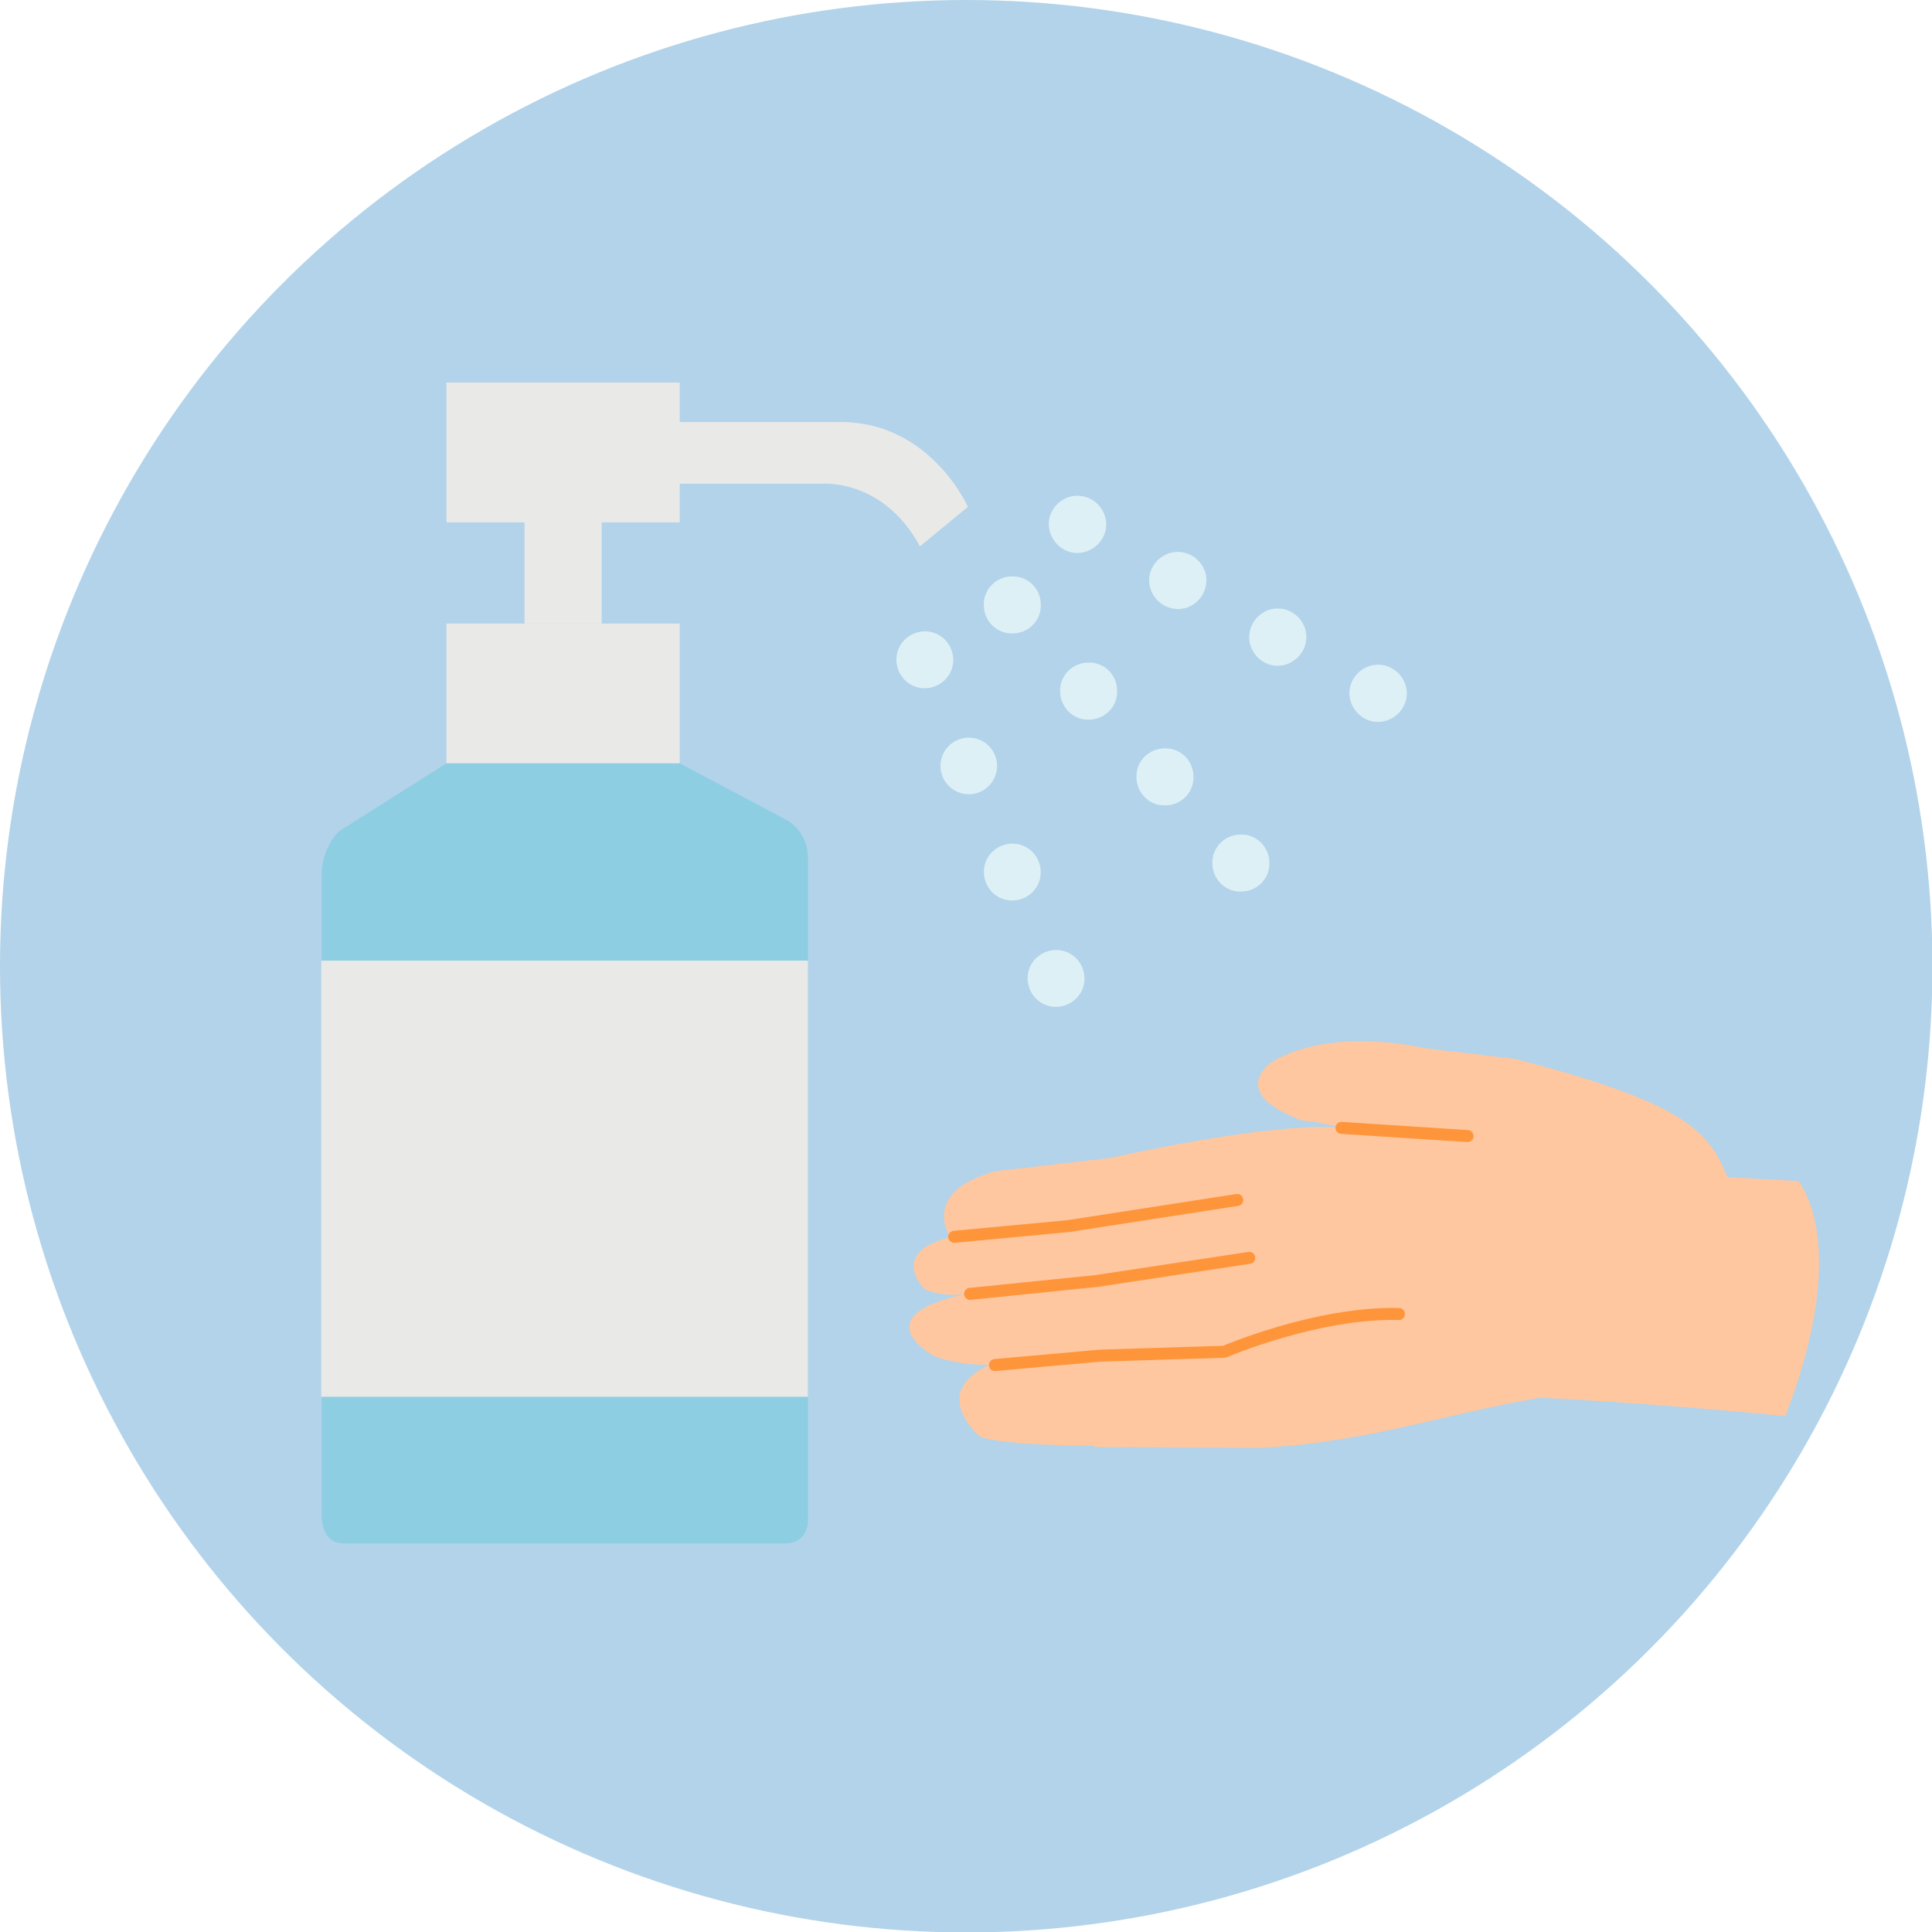 <?xml version="1.0" encoding="UTF-8"?><svg xmlns="http://www.w3.org/2000/svg" xmlns:xlink="http://www.w3.org/1999/xlink" viewBox="0 0 45.05 45.05"><defs><style>.f{fill:#e9e9e8;}.g{fill:#ffc79f;}.h{fill:#B2D3EA;}.i{fill:#8ecee2;}.j{fill:#ddf0f6;}.k{filter:url(#d);}.l{fill:none;stroke:#ff953b;stroke-linecap:round;stroke-linejoin:round;stroke-width:.28px;}</style><filter id="d" filterUnits="userSpaceOnUse"><feOffset dx=".9" dy=".9"/><feGaussianBlur result="e" stdDeviation="0"/><feFlood flood-color="#000" flood-opacity=".7"/><feComposite in2="e" operator="in"/><feComposite in="SourceGraphic"/></filter></defs><g id="a"/><g id="b"><g id="c"><g><circle class="h" cx="22.53" cy="22.53" r="22.53"/><g class="k"><g><rect class="f" x="9.51" y="13.64" width="5.44" height="3.26"/><path class="i" d="M7.07,35.09h10.32c.62,0,.55-.62,.55-.62v-15.36c0-.62-.48-.88-.48-.88l-2.51-1.33h-5.44l-2.5,1.58s-.41,.36-.41,1.04v14.91s-.02,.65,.48,.65Z"/><rect class="f" x="11.33" y="11.24" width="1.8" height="2.4"/><rect class="f" x="9.51" y="8.02" width="5.44" height="3.26"/><path class="f" d="M18.7,8.94h-3.76v1.44h3.34s1.42-.12,2.27,1.46l1.12-.92s-.87-1.98-2.97-1.98Z"/><rect class="f" x="6.59" y="21.5" width="11.35" height="10.17"/></g><g><path class="j" d="M22.72,12.54c.37,0,.66,.31,.65,.68,0,.37-.31,.66-.68,.65-.37,0-.66-.31-.65-.68,0-.37,.31-.66,.68-.65Z"/><path class="j" d="M24.5,14.55c.37,0,.66,.31,.65,.68,0,.37-.31,.66-.68,.65-.37,0-.66-.31-.65-.68,0-.37,.31-.66,.68-.65Z"/><path class="j" d="M26.28,16.55c.37,0,.66,.31,.65,.68,0,.37-.31,.66-.68,.65-.37,0-.66-.31-.65-.68,0-.37,.31-.66,.68-.65Z"/><path class="j" d="M28.05,18.56c.37,0,.66,.31,.65,.68,0,.37-.31,.66-.68,.65-.37,0-.66-.31-.65-.68,0-.37,.31-.66,.68-.65Z"/></g><g><path class="j" d="M24.02,10.69c.35-.11,.72,.08,.84,.43s-.08,.72-.43,.84-.72-.08-.84-.43,.08-.72,.43-.84Z"/><path class="j" d="M26.36,12c.35-.11,.72,.08,.84,.43,.11,.35-.08,.72-.43,.84-.35,.11-.72-.08-.84-.43s.08-.72,.43-.84Z"/><path class="j" d="M28.69,13.32c.35-.11,.72,.08,.84,.43,.11,.35-.08,.72-.43,.84s-.72-.08-.84-.43c-.11-.35,.08-.72,.43-.84Z"/><path class="j" d="M31.03,14.63c.35-.11,.72,.08,.84,.43s-.08,.72-.43,.84-.72-.08-.84-.43,.08-.72,.43-.84Z"/></g><g><path class="j" d="M24.33,22.19c.15-.33,0-.73-.33-.88-.33-.15-.73,0-.88,.33-.15,.33,0,.73,.33,.88,.33,.15,.73,0,.88-.33Z"/><path class="j" d="M23.31,19.71c.15-.33,0-.73-.33-.88s-.73,0-.88,.33,0,.73,.33,.88c.33,.15,.73,0,.88-.33Z"/><circle class="j" cx="21.69" cy="16.96" r=".66"/><path class="j" d="M21.27,14.76c.15-.33,0-.73-.33-.88-.33-.15-.73,0-.88,.33-.15,.33,0,.73,.33,.88,.33,.15,.73,0,.88-.33Z"/></g><g><g><path class="g" d="M24.61,32.84l3.88,.02c2.57-.14,4.17-.77,6.53-1.17,0,0,2.68,.13,5.71,.43,1.57-4.07,.3-5.48,.3-5.48l-1.65-.09c-.44-1.09-1.01-1.74-4.96-2.76l-2.11-.25s-2.13-.52-3.55,.32c0,0-1.1,.72,.74,1.38,0,0,.1-.03,.89,.15-.74-.05-2.27,.03-5.4,.71l-2.68,.31c-1.78,.49-1.05,1.54-1.05,1.54h0c-1.47,.36-.6,1.21-.6,1.21,0,0,.4,.2,.96,.11-2.46,.54-.72,1.46-.72,1.46,0,0,.58,.22,1.28,.19-1.44,.66-.24,1.67-.24,1.67,0,0,.31,.21,2.68,.22Z"/><polyline class="l" points="21.35 27.94 24.01 27.69 27.95 27.08"/><polyline class="l" points="21.72 29.27 24.67 28.97 28.23 28.43"/><path class="l" d="M22.3,30.93l2.46-.22,2.89-.09s2.16-.93,4.07-.88"/></g><line class="l" x1="30.38" y1="25.4" x2="33.32" y2="25.59"/></g></g></g></g></g></svg>